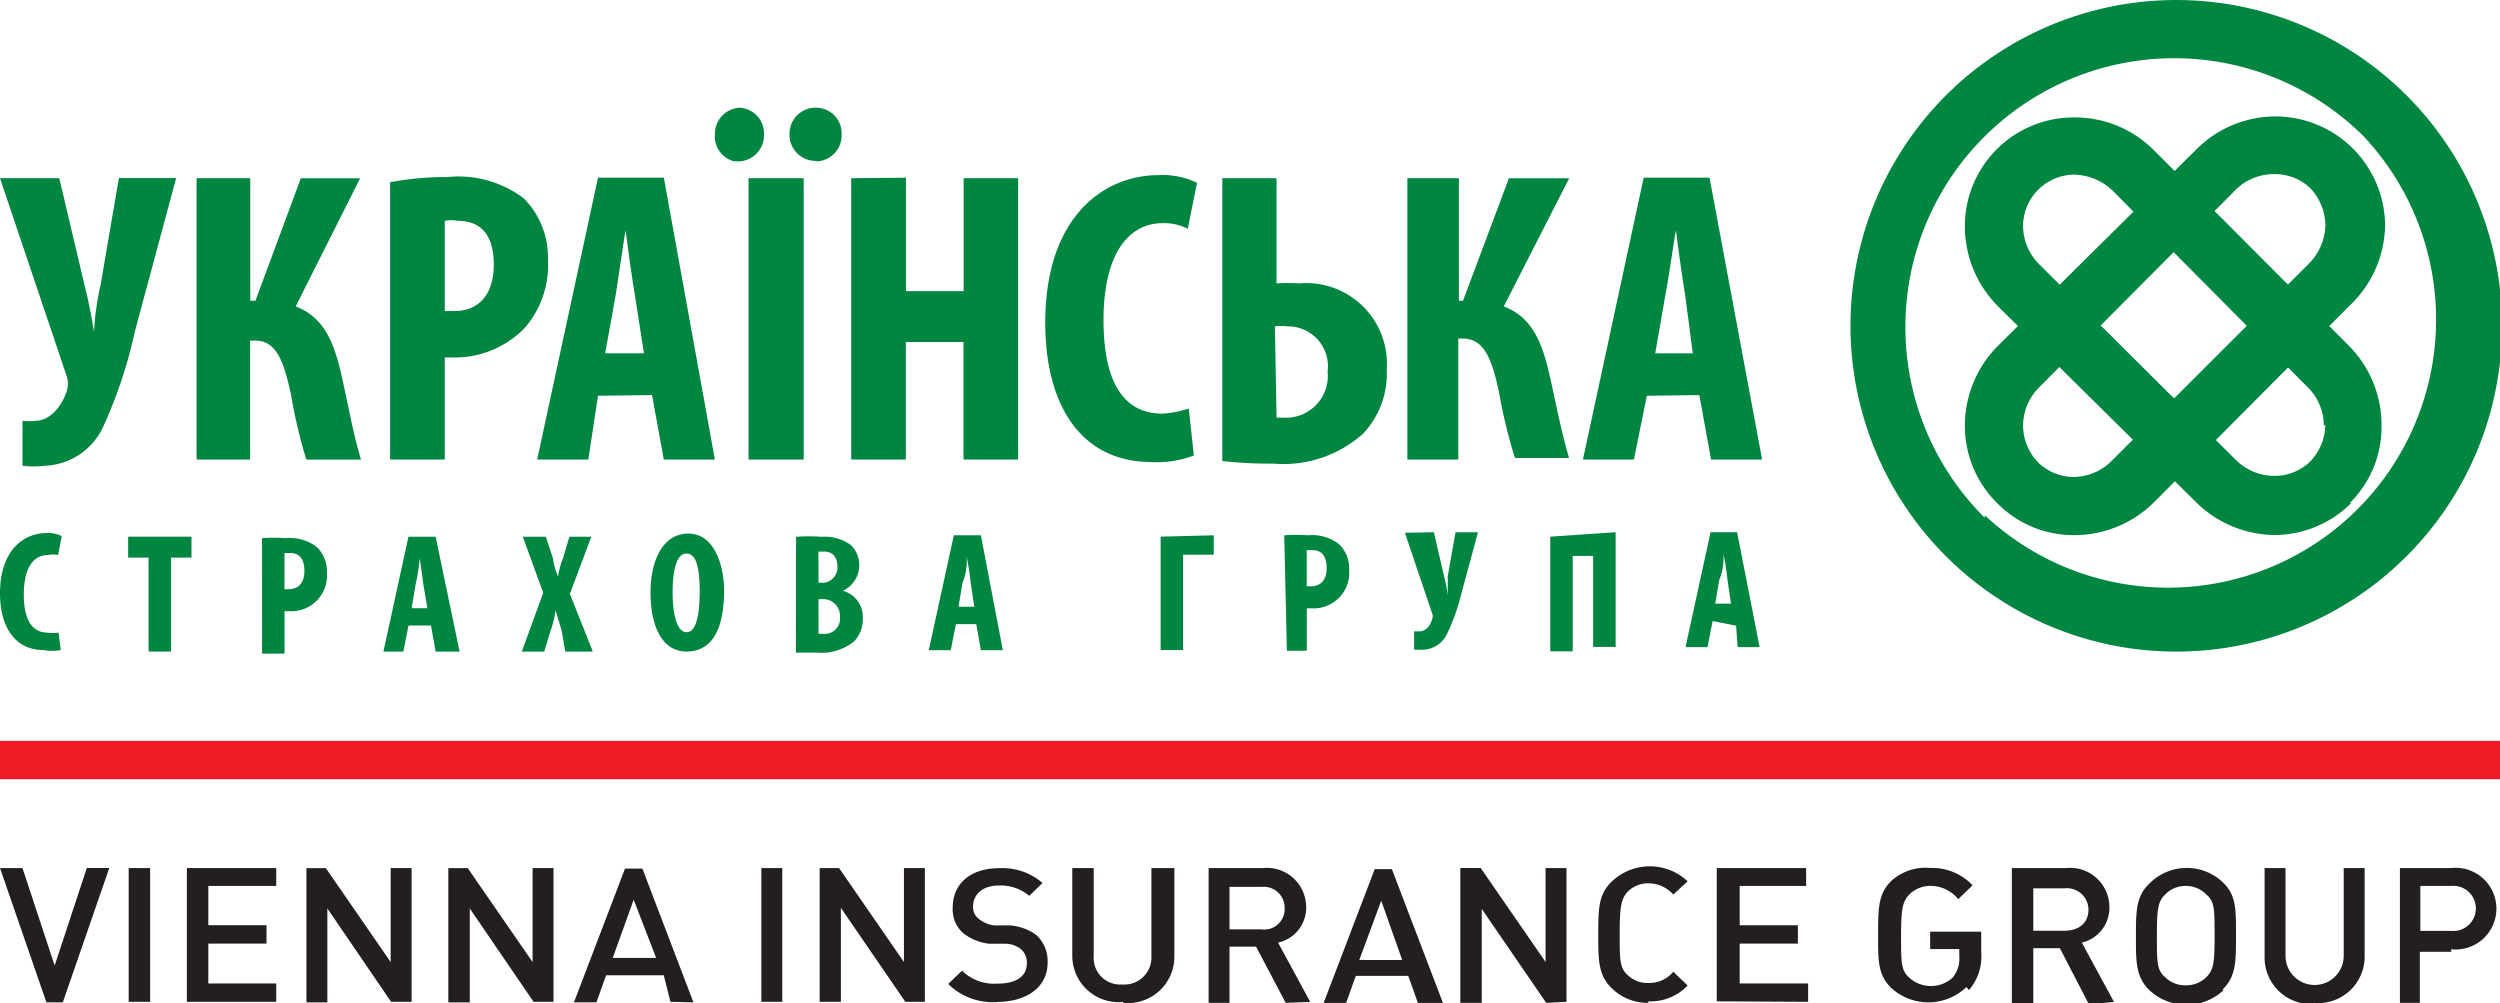 <svg id="Layer_2" data-name="Layer 2" xmlns="http://www.w3.org/2000/svg" xmlns:xlink="http://www.w3.org/1999/xlink" width="96.99" height="38.927" viewBox="0 0 96.99 38.927">
  <defs>
    <clipPath id="clip-path">
      <rect id="Rectangle_662" data-name="Rectangle 662" width="96.99" height="38.927" fill="none"/>
    </clipPath>
  </defs>
  <g id="Layer_1" data-name="Layer 1">
    <rect id="Rectangle_661" data-name="Rectangle 661" width="96.99" height="1.486" transform="translate(0 28.744)" fill="#ed1c24"/>
    <g id="Group_3256" data-name="Group 3256" clip-path="url(#clip-path)">
      <path id="Path_4312" data-name="Path 4312" d="M2.437,22.243H1.8L0,17.033H.872L2.12,20.816l1.248-3.784h.872Zm2.555-5.21h.832v5.19H4.992Zm2.258,5.19v-5.19h3.467v.693H8.082v1.525h2.258v.713H8.082V21.51h2.635v.713Zm7.924,0L12.7,18.6v3.645h-.812v-5.21h.753l2.516,3.645V17.033h.812v5.19Zm5.527,0L18.225,18.6v3.645h-.832v-5.21h.753l2.516,3.645V17.033h.812v5.19Zm5.309,0-.258-1.03H23.515l-.376,1.05h-.872l1.981-5.19h.674l1.981,5.19Zm-1.426-3.962-.812,2.258h1.684Zm4.953-1.228h.812v5.19h-.812Zm5.586,5.19-2.5-3.645v3.645H31.8v-5.19h.753l2.516,3.645V17.033h.812v5.19Zm3.645,0a2.456,2.456,0,0,1-1.981-.693l.535-.515a1.783,1.783,0,0,0,1.387.5c.713,0,1.129-.277,1.129-.792a.693.693,0,0,0-.218-.535.99.99,0,0,0-.594-.218h-.634a1.981,1.981,0,0,1-1.03-.416,1.228,1.228,0,0,1-.4-.991c0-.911.674-1.525,1.8-1.525a2.377,2.377,0,0,1,1.684.574l-.515.5a1.7,1.7,0,0,0-1.189-.4c-.634,0-.991.357-.991.812a.555.555,0,0,0,.218.475,1.189,1.189,0,0,0,.594.258h.614a1.981,1.981,0,0,1,1.03.376,1.367,1.367,0,0,1,.436,1.07c0,.951-.812,1.525-1.981,1.525m4.913,0A1.8,1.8,0,0,1,41.6,20.44V17.033h.832V20.44a1.03,1.03,0,0,0,1.109,1.109,1.05,1.05,0,0,0,1.129-1.109V17.033h.891V20.48a1.8,1.8,0,0,1-1.981,1.783m6.3,0-1.149-2.179H47.7v2.179H46.89v-5.23h2.1a1.525,1.525,0,0,1,1.684,1.506,1.387,1.387,0,0,1-1.09,1.387l1.248,2.3Zm-.951-4.5H47.7V19.41h1.228a.792.792,0,0,0,.911-.812.812.812,0,0,0-.911-.832m6.082,4.5-.376-1.05H52.6l-.376,1.05h-.872l1.981-5.19H54l1.981,5.19ZM53.586,18.3l-.852,2.3H54.4Zm6.4,3.962-2.5-3.645v3.645h-.832v-5.23h.792l2.516,3.645V17.033h.812v5.19Zm3.962,0a1.981,1.981,0,0,1-1.407-.555c-.535-.515-.535-1.09-.535-2.08s0-1.585.535-2.08a2.139,2.139,0,0,1,2.932,0l-.555.515a1.288,1.288,0,0,0-.971-.436,1.109,1.109,0,0,0-.792.317c-.258.277-.317.574-.317,1.624s0,1.347.317,1.624a1.09,1.09,0,0,0,.792.3,1.208,1.208,0,0,0,.971-.436l.555.535a1.981,1.981,0,0,1-1.525.614m2.655,0v-5.17h3.467v.693H67.493v1.525h2.258v.713H67.493V21.51h2.655v.713Zm9.687-.555a2.133,2.133,0,0,1-2.912.04c-.535-.515-.515-1.09-.515-2.08s0-1.585.515-2.08a1.981,1.981,0,0,1,1.506-.5,2.159,2.159,0,0,1,1.644.674l-.555.535a1.407,1.407,0,0,0-1.09-.515,1.169,1.169,0,0,0-.812.337c-.258.277-.317.555-.317,1.6s0,1.347.317,1.624a1.248,1.248,0,0,0,1.684,0,1.169,1.169,0,0,0,.258-.832v-.277H74.882v-.674h1.981V20.3a1.981,1.981,0,0,1-.475,1.466m4.655.555-1.129-2.179h-1.03v2.179h-.832V17.033h2.1a1.525,1.525,0,0,1,1.684,1.506,1.387,1.387,0,0,1-1.07,1.387l1.248,2.3Zm-.951-4.5H78.884v1.644h1.208c.555,0,.931-.3.931-.812a.832.832,0,0,0-.931-.832m6.161,3.962a2.111,2.111,0,0,1-2.853,0c-.535-.515-.535-1.09-.535-2.08s0-1.585.535-2.08a2.032,2.032,0,0,1,2.833-.04c.535.5.515,1.07.515,2.08s0,1.565-.515,2.08M85.6,18.063a1.109,1.109,0,0,0-.812-.337,1.09,1.09,0,0,0-.792.337c-.277.277-.317.555-.317,1.6s0,1.327.317,1.6a1.07,1.07,0,0,0,.792.317,1.09,1.09,0,0,0,.812-.317c.277-.277.317-.555.317-1.6s0-1.327-.317-1.6M89.838,22.3a1.8,1.8,0,0,1-1.981-1.783V17.033h.812V20.44a1.129,1.129,0,0,0,2.258,0V17.033h.812V20.48a1.8,1.8,0,0,1-1.981,1.783m5.349-1.981H93.88v1.981h-.773v-5.23h1.981a1.585,1.585,0,1,1,0,3.15m0-2.456H93.9v1.743h1.189a.876.876,0,1,0,0-1.743" transform="translate(0 16.644)" fill="#231f20"/>
      <path id="Path_4313" data-name="Path 4313" d="M2.357,23.149a1.783,1.783,0,0,1-.674,0C.555,23.149,0,22.218,0,20.95c0-1.684.931-2.338,1.8-2.338a1.149,1.149,0,0,1,.594.119l-.139.733a.99.99,0,0,0-.4,0c-.5,0-.931.416-.931,1.525s.4,1.486.931,1.486a1.407,1.407,0,0,0,.416,0Zm3.407-3.586H4.972v-.812H7.429v.812H6.636v3.645H5.765Zm4.4-.753a5.943,5.943,0,0,1,.911,0,1.723,1.723,0,0,1,1.208.337,1.307,1.307,0,0,1,.4.99,1.387,1.387,0,0,1-1.466,1.506h-.178v1.644h-.872Zm.872,1.981h.139c.456,0,.634-.3.634-.713s-.158-.693-.555-.693h-.218ZM15.848,22.2l-.2,1.01h-.773l.971-4.457H16.9l.931,4.457H16.9L16.72,22.2Zm.733-.674-.158-.931-.139-1.01h0a7.7,7.7,0,0,1-.158,1.01l-.158.931Zm5.349,1.684-.139-.812-.238-.792h0a3.743,3.743,0,0,1-.2.812l-.238.792h-.872l.832-2.278-.792-2.179h.891l.277.832a2.579,2.579,0,0,0,.2.713h0a3.084,3.084,0,0,1,.2-.733l.238-.812h.852l-.832,2.219L23,23.209Zm4.715,0c-1.01,0-1.407-1.07-1.407-2.3s.475-2.278,1.466-2.278,1.387,1.189,1.387,2.219c0,1.684-.594,2.357-1.446,2.357Zm0-.753c.357,0,.5-.654.5-1.565s-.119-1.486-.515-1.486-.535.693-.535,1.506.158,1.545.535,1.545Zm4.239-3.7a6.676,6.676,0,0,1,.991,0A1.723,1.723,0,0,1,33,19.068a1.094,1.094,0,0,1-.3,1.783h0a1.05,1.05,0,0,1,.773,1.07,1.228,1.228,0,0,1-.317.872,1.981,1.981,0,0,1-1.466.456h-.812Zm.872,1.783h.178a.594.594,0,0,0,.555-.634c0-.317-.158-.574-.5-.574h-.238Zm0,1.981h.178a.594.594,0,0,0,.654-.654.654.654,0,0,0-.654-.693h-.178Zm5.329-.376-.2,1.01h-.852l.971-4.457h1.05l.852,4.457h-.852l-.178-1.01Zm.713-.674-.139-.931a8.914,8.914,0,0,0-.158-1.01h0a2.173,2.173,0,0,1-.158,1.01l-.158.931Zm9.291-2.773v.753H45.9v3.7h-.872v-4.4Zm2.734,0a5.943,5.943,0,0,1,.911,0,1.723,1.723,0,0,1,1.208.337,1.307,1.307,0,0,1,.4.991,1.387,1.387,0,0,1-1.466,1.506h-.178v1.644h-.773Zm.872,1.981h.139c.456,0,.634-.3.634-.713s-.158-.693-.555-.693h-.218Zm4.933-2.1.4,1.723a5.606,5.606,0,0,1,.139.713h0v-.733l.3-1.7h.872l-.654,2.417a7.726,7.726,0,0,1-.555,1.545,1.07,1.07,0,0,1-.911.594h-.357v-.713h.218c.238,0,.416-.238.475-.456a.3.3,0,0,0,0-.258l-1.05-3.11Zm7.052,0V23.03h-.872V19.5h-.792v3.7h-.872V18.751Zm3.764,3.447-.2,1.01h-.852l.971-4.457h1.03l.872,4.457h-.852l-.059-.832Zm.713-.674-.139-.931a8.914,8.914,0,0,0-.158-1.01h0a2.173,2.173,0,0,1-.158,1.01l-.158.931ZM2.3,4.845l.991,4.2c.158.614.277,1.268.357,1.763h0A10.387,10.387,0,0,1,3.9,9l.713-4.16H6.834l-1.6,5.943a18.126,18.126,0,0,1-1.268,3.784A2.615,2.615,0,0,1,1.763,16a3.586,3.586,0,0,1-.891,0V14.254a2.259,2.259,0,0,0,.515,0c.555,0,1.01-.574,1.189-1.109a.931.931,0,0,0,0-.654L0,4.845Zm7.409,0V9.6h.2l1.763-4.754h2.3l-2.5,4.972c1.129.436,1.506,1.446,1.8,2.773s.436,2.179.733,3.17h-2.12a19.81,19.81,0,0,1-.594-2.516c-.277-1.268-.555-2.1-1.387-2.1h-.2V15.76H7.627V4.845ZM15.135,5a11.886,11.886,0,0,1,2.219-.2,4.2,4.2,0,0,1,2.972.832,3.249,3.249,0,0,1,.931,2.4,3.7,3.7,0,0,1-.911,2.635A3.784,3.784,0,0,1,17.671,11.8h-.416V15.76h-2.12ZM17.255,10h.357c1.07,0,1.545-.773,1.545-1.8s-.4-1.7-1.387-1.7a1.248,1.248,0,0,0-.515,0ZM23.2,13.284l-.376,2.476H20.84L23.2,4.825h2.555L27.734,15.76H25.753l-.456-2.5Zm1.783-1.644-.357-2.3c-.119-.674-.258-1.763-.357-2.476h0c-.119.713-.277,1.842-.376,2.476l-.416,2.3Zm3.506-7.449a.991.991,0,0,1-.753-1.05,1.01,1.01,0,0,1,.951-1.03.99.99,0,0,1,.951,1.03,1.01,1.01,0,0,1-.951,1.05ZM31.181,15.76H29.041V4.845h2.139Zm.4-11.589a1.01,1.01,0,0,1-.951-1.05,1.01,1.01,0,0,1,1.07-1.01.991.991,0,0,1,.951,1.03,1.01,1.01,0,0,1-.951,1.05Zm3.566.654v4.4h2.239V4.845H39.5V15.76h-2.12V11.2H35.143V15.76h-2.12V4.845ZM46.316,15.6a3.962,3.962,0,0,1-1.624.258c-2.813,0-4.14-2.278-4.14-5.408,0-4.12,2.278-5.725,4.4-5.725a3.031,3.031,0,0,1,1.486.3l-.357,1.783a1.981,1.981,0,0,0-.991-.218c-1.208,0-2.278,1.05-2.278,3.764s.991,3.625,2.278,3.625a3.962,3.962,0,0,0,1.03-.2ZM49.525,4.845V8.926a6.8,6.8,0,0,1,.872,0A3.13,3.13,0,0,1,53.8,12.273a3.388,3.388,0,0,1-.911,2.476,4.636,4.636,0,0,1-3.487,1.169,16.959,16.959,0,0,1-1.981-.1V4.845Zm0,9.291h.416a1.624,1.624,0,0,0,1.565-1.8,1.545,1.545,0,0,0-1.545-1.743,1.981,1.981,0,0,0-.5,0ZM56.6,4.845V9.6h.158l1.783-4.754h2.338L58.341,9.817c1.129.436,1.506,1.446,1.8,2.773s.436,2.1.733,3.11h-2.1a19.809,19.809,0,0,1-.614-2.536c-.277-1.268-.555-2.1-1.426-2.1h-.158V15.76H54.6V4.845Zm7.29,8.439-.5,2.476H61.411L63.768,4.825h2.555l2.04,10.935H66.383l-.456-2.5Zm1.783-1.644-.3-2.3c-.119-.674-.258-1.763-.357-2.476h0c-.119.713-.277,1.842-.4,2.476l-.4,2.3Z" transform="translate(0 2.069)" fill="#008641"/>
      <path id="Path_4314" data-name="Path 4314" d="M61.518,12.636a12.639,12.639,0,1,1-3.7-8.934A12.639,12.639,0,0,1,61.518,12.636Zm-20.068,7.35a10.4,10.4,0,0,0,14.7-14.7h0a10.429,10.429,0,1,0-14.7,14.8" transform="translate(35.551 0.003)" fill="#008641"/>
    </g>
    <g id="Group_3257" data-name="Group 3257" clip-path="url(#clip-path)">
      <path id="Path_4315" data-name="Path 4315" d="M39.728,17.276a4.2,4.2,0,0,1-1.248-2.991,4.4,4.4,0,0,1,1.288-3.111l7.666-7.587a4.338,4.338,0,0,1,3.11-1.307,4.259,4.259,0,0,1,4.239,4.259,4.378,4.378,0,0,1-1.407,3.11L45.83,17.237a4.4,4.4,0,0,1-3.11,1.288h0a4.16,4.16,0,0,1-2.991-1.248m2.991-1.01a2.12,2.12,0,0,0,1.506-.674l7.607-7.607A2.2,2.2,0,0,0,52.466,6.5a2.14,2.14,0,0,0-.574-1.426,1.981,1.981,0,0,0-1.407-.555,2.1,2.1,0,0,0-1.506.614l-7.607,7.647a2.12,2.12,0,0,0-.634,1.506,2.08,2.08,0,0,0,.574,1.407,1.981,1.981,0,0,0,1.407.574" transform="translate(37.749 2.237)" fill="#008641"/>
      <path id="Path_4316" data-name="Path 4316" d="M53.476,17.257A4.239,4.239,0,0,1,50.485,18.5a4.4,4.4,0,0,1-3.051-1.288L39.768,9.63A4.4,4.4,0,0,1,38.48,6.52,4.22,4.22,0,0,1,42.719,2.3a4.319,4.319,0,0,1,3.11,1.288l7.548,7.567a4.378,4.378,0,0,1,1.268,3.11h0a4.14,4.14,0,0,1-1.228,2.991m-1.01-2.991a2.12,2.12,0,0,0-.634-1.506L44.225,5.153a2.239,2.239,0,0,0-1.506-.634A2,2,0,0,0,40.738,6.5a2.12,2.12,0,0,0,.634,1.506l7.607,7.567a2.12,2.12,0,0,0,1.506.634,1.981,1.981,0,0,0,1.407-.574,2.12,2.12,0,0,0,.574-1.407" transform="translate(37.749 2.256)" fill="#008641"/>
    </g>
  </g>
</svg>
